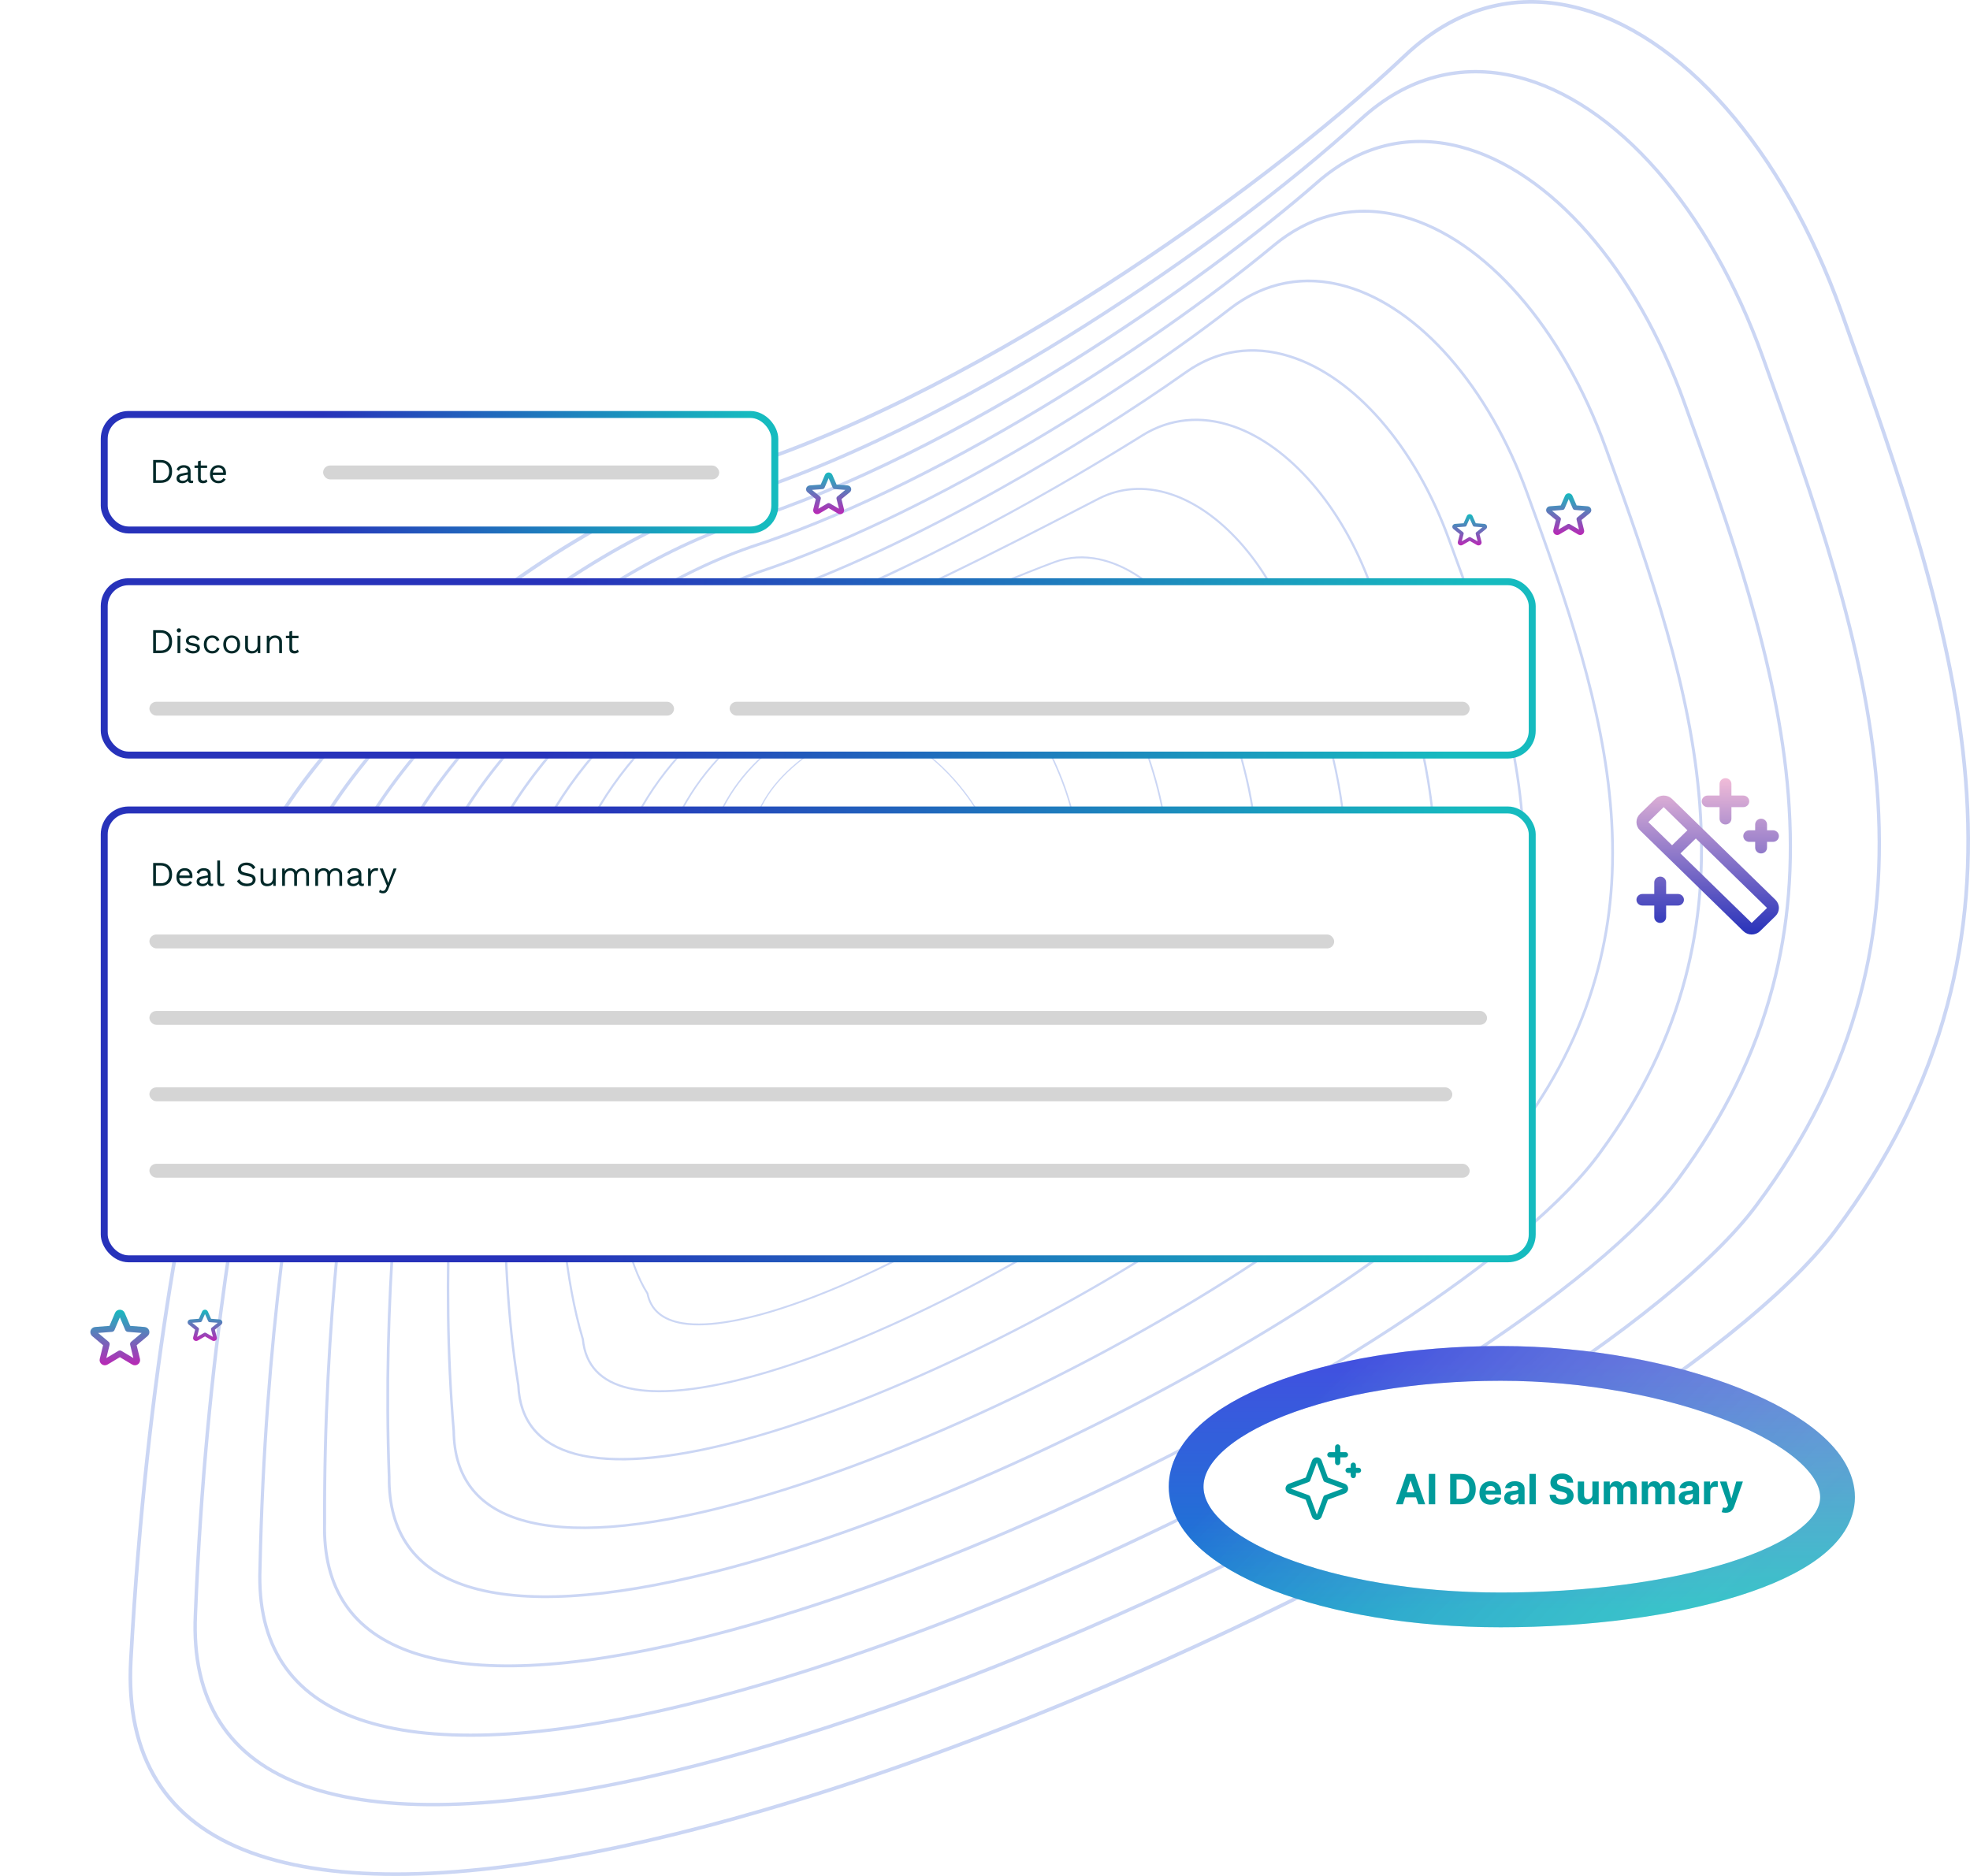 <svg width="567" height="540" viewBox="0 0 567 540" fill="none" xmlns="http://www.w3.org/2000/svg">
<rect x="93" y="134" width="114" height="4" rx="2" fill="#BDBDBD"/>
<rect x="54" y="253" width="369" height="4" rx="2" fill="#BDBDBD"/>
<rect x="54" y="270" width="369" height="4" rx="2" fill="#BDBDBD"/>
<path d="M205.751 525.552C196.659 527.986 187.828 530.127 179.305 531.958C132.513 542.018 96.484 542.643 72.22 533.815C47.395 524.787 35.592 505.951 37.134 477.827C41.82 392.449 54.025 337.042 62.1 300.381C65.735 283.88 68.606 270.844 69.424 260.985C70.784 244.577 88.556 218.517 115.802 192.973C145.125 165.486 178.808 144.576 208.219 135.605C248.781 123.233 290.105 99.551 317.627 81.861C349.687 61.255 381.995 36.483 404.047 15.595C418.282 2.11 435.256 -2.764 453.128 1.498C484.073 8.88 513.71 42.64 530.471 89.601C538.413 111.859 546.628 134.878 553.144 157.467C560.35 182.443 564.634 204.195 566.246 223.966C568.165 247.572 566.43 269.052 560.939 289.626C554.807 312.597 544.163 333.948 528.4 354.9C501.479 390.683 415.081 444.54 318.299 485.869C278.707 502.775 240.331 516.287 205.75 525.548L205.751 525.552ZM428.349 2.676C419.942 4.927 411.998 9.511 404.769 16.359C382.671 37.291 350.307 62.108 318.196 82.745C290.618 100.468 249.204 124.204 208.524 136.611C179.264 145.537 145.727 166.358 116.519 193.742C89.454 219.115 71.808 244.916 70.469 261.077C69.645 271.01 66.767 284.073 63.124 300.612C55.055 337.242 42.865 392.595 38.181 477.889C36.667 505.497 48.239 523.983 72.58 532.838C96.655 541.593 132.489 540.955 179.087 530.94C219.953 522.156 267.949 506.241 317.888 484.914C414.52 443.65 500.742 389.931 527.564 354.278C543.245 333.435 553.83 312.205 559.928 289.362C565.388 268.904 567.116 247.543 565.203 224.057C561.618 179.994 545.281 134.223 529.485 89.959C512.845 43.327 483.494 9.822 452.886 2.524C444.435 0.507 436.189 0.58 428.35 2.679L428.349 2.676Z" fill="#CBD6F4"/>
<path d="M206.817 507.025C199.625 508.951 192.621 510.671 185.826 512.177C142.976 521.668 109.992 522.479 87.783 514.585C65.333 506.604 54.556 489.801 55.75 464.642C58.797 388.624 69.14 335.948 75.982 301.095C79.195 284.732 81.731 271.808 82.505 261.838C83.761 245.721 100.046 220.847 125.006 196.919C151.732 171.298 182.995 151.559 210.777 142.761C248.144 131.166 286.269 109.596 311.67 93.547C341.512 74.691 370.601 52.93 391.479 33.838C404.656 21.792 420.302 17.577 436.73 21.648C465.246 28.712 492.5 59.777 507.853 102.726C522.377 143.232 537.397 185.118 540.703 226.399C542.445 248.142 540.838 267.944 535.79 286.933C530.162 308.114 520.41 327.811 505.99 347.146C481.337 380.422 402.056 430.578 313.197 469.117C275.703 485.378 239.371 498.311 206.814 507.029L206.817 507.025ZM413.209 22.637C405.721 24.642 398.631 28.636 392.147 34.562C371.228 53.691 342.089 75.494 312.2 94.377C286.746 110.458 248.542 132.07 211.076 143.7C183.433 152.453 152.311 172.107 125.692 197.628C100.899 221.395 84.73 246.028 83.491 261.913C82.714 271.942 80.17 284.89 76.955 301.282C70.117 336.109 59.785 388.735 56.741 464.683C55.571 489.363 66.126 505.839 88.12 513.657C110.149 521.487 142.953 520.663 185.619 511.213C223.112 502.91 267.094 488.037 312.812 468.209C401.529 429.733 480.643 379.709 505.205 346.554C519.556 327.321 529.25 307.734 534.846 286.676C539.865 267.796 541.462 248.106 539.728 226.472C536.431 185.319 521.434 143.495 506.93 103.049C491.685 60.407 464.698 29.581 436.496 22.595C428.48 20.61 420.647 20.642 413.209 22.634L413.209 22.637Z" fill="#CBD6F4"/>
<path d="M207.953 488.516C202.628 489.942 197.423 491.239 192.342 492.404C153.436 501.331 123.492 502.325 103.344 495.363C83.27 488.429 73.521 473.656 74.372 451.452C75.804 384.305 84.015 336.234 90.01 301.138C92.732 285.21 94.878 272.629 95.593 262.682C96.765 246.612 111.204 223.501 134.218 200.857C158.36 177.101 187.202 158.534 213.346 149.912C275.279 130.3 346.292 80.657 378.916 52.076C391.036 41.469 405.361 37.911 420.349 41.79C446.432 48.538 471.297 76.912 485.242 115.839C497.858 150.82 512.152 190.469 515.169 228.823C516.73 248.704 515.255 266.827 510.654 284.23C505.527 303.623 496.672 321.663 483.588 339.383C472.354 354.821 449.172 374.006 416.552 394.86C385.22 414.892 346.7 435.313 308.098 452.365C272.726 467.989 238.451 480.349 207.956 488.515L207.953 488.516ZM398.046 42.587C391.482 44.344 385.251 47.75 379.521 52.767C346.841 81.398 275.69 131.132 213.627 150.786C187.616 159.366 158.905 177.855 134.861 201.512C112.004 224.002 97.665 246.895 96.508 262.747C95.79 272.739 93.638 285.339 90.913 301.294C84.924 336.362 76.722 384.395 75.288 451.482C74.455 473.239 83.995 487.708 103.644 494.496C123.627 501.4 153.398 500.395 192.134 491.506C226.253 483.677 266.227 469.852 307.72 451.524C346.284 434.489 384.755 414.091 416.051 394.084C448.572 373.293 471.668 354.192 482.838 338.84C495.857 321.213 504.662 303.273 509.756 283.997C514.33 266.695 515.799 248.672 514.244 228.897C511.24 190.667 496.965 151.077 484.368 116.153C470.524 77.509 445.903 49.355 420.11 42.681C412.511 40.714 405.085 40.702 398.042 42.588L398.046 42.587Z" fill="#CBD6F4"/>
<path d="M209.175 470.032C205.669 470.971 202.228 471.845 198.842 472.654C163.878 481.013 136.98 482.195 118.891 476.167C101.196 470.268 92.482 457.518 92.989 438.271C92.799 379.375 99.375 333.544 104.178 300.082C106.247 285.662 108.034 273.209 108.676 263.531C109.747 247.745 122.737 225.787 143.421 204.8C164.993 182.914 191.413 165.512 215.907 157.064C240.406 149.12 269.401 135.236 299.766 116.912C324.137 102.204 348.405 85.22 366.35 70.316C377.411 61.141 390.422 58.242 403.975 61.938C427.619 68.382 450.09 94.063 462.623 128.961C475.91 165.554 487.112 198.511 489.626 231.256C491.01 249.274 489.661 265.723 485.507 281.54C480.882 299.141 472.924 315.528 461.175 331.635C451.009 345.904 430.084 363.59 400.66 382.778C372.51 401.135 337.821 419.909 302.978 435.644C269.755 450.645 237.567 462.439 209.171 470.044L209.175 470.032ZM382.852 62.519C377.219 64.028 371.86 66.853 366.895 70.972C348.92 85.902 324.613 102.915 300.207 117.643C269.787 136 240.731 149.914 216.178 157.872C191.814 166.279 165.514 183.601 144.034 205.398C123.489 226.243 110.589 248 109.534 263.586C108.89 273.298 107.1 285.766 105.027 300.201C100.228 333.637 93.657 379.43 93.849 438.279C93.351 457.119 101.867 469.59 119.165 475.353C137.103 481.331 163.843 480.141 198.648 471.821C229.4 464.464 265.357 451.685 302.632 434.852C337.436 419.135 372.085 400.385 400.197 382.05C429.532 362.921 450.377 345.312 460.484 331.122C472.172 315.101 480.084 298.809 484.682 281.313C488.811 265.589 490.152 249.233 488.777 231.314C486.27 198.679 475.088 165.781 461.823 129.244C449.382 94.603 427.131 69.126 403.753 62.755C396.561 60.795 389.519 60.73 382.858 62.514L382.852 62.519Z" fill="#CBD6F4"/>
<path d="M210.51 451.589C208.765 452.056 207.04 452.504 205.329 452.933C174.307 460.727 150.45 462.095 134.42 456.997C119.105 452.126 111.427 441.392 111.606 425.087C109.709 373.669 114.776 329.467 118.475 297.193C119.942 284.396 121.211 273.343 121.756 264.38C122.742 248.632 133.994 228.353 152.624 208.743C171.646 188.721 195.642 172.492 218.466 164.22C264.023 149.026 320.542 114.346 353.781 88.556C363.794 80.803 375.496 78.565 387.62 82.084C408.812 88.234 428.886 111.22 440.005 142.076C451.421 173.253 461.85 203.72 464.084 233.679C465.289 249.83 464.07 264.604 460.362 278.835C456.242 294.647 449.177 309.376 438.768 323.87C429.672 336.972 410.998 353.166 384.771 370.693C359.804 387.377 328.938 404.506 297.859 418.926C266.818 433.324 236.752 444.562 210.511 451.592L210.51 451.589ZM367.616 82.431C362.932 83.685 358.451 85.94 354.269 89.176C320.979 115.006 264.363 149.744 218.73 164.962C196.029 173.19 172.143 189.346 153.204 209.285C134.698 228.764 123.527 248.862 122.553 264.427C122.006 273.409 120.737 284.472 119.269 297.28C115.57 329.528 110.509 373.697 112.402 425.076C112.229 441.011 119.719 451.489 134.666 456.241C150.554 461.295 174.265 459.922 205.141 452.164C232.52 445.276 264.471 433.541 297.528 418.202C328.568 403.8 359.397 386.695 384.332 370.03C410.48 352.557 429.08 336.437 438.124 323.41C448.482 308.995 455.504 294.35 459.6 278.635C463.287 264.489 464.496 249.801 463.3 233.737C461.074 203.877 450.661 173.468 439.267 142.346C428.233 111.724 408.364 88.925 387.408 82.845C380.599 80.868 373.925 80.748 367.621 82.436L367.616 82.431Z" fill="#CBD6F4"/>
<path d="M211.999 433.195L211.806 433.247C184.729 440.48 163.913 442.034 149.941 437.869C137.004 434.015 130.372 425.277 130.229 411.901C126.391 367.081 130.12 323.291 132.844 291.318C133.697 281.305 134.436 272.659 134.848 265.223C135.734 249.736 145.574 230.584 161.836 212.68C178.333 194.519 199.912 179.458 221.036 171.366C240.666 164.592 263.145 154.13 287.863 140.272C306.456 129.846 325.903 117.642 341.223 106.785C350.194 100.449 360.595 98.874 371.308 102.232C390.041 108.102 407.7 128.394 417.394 155.188C427.031 181.229 436.599 208.928 438.549 236.103C439.574 250.392 438.486 263.484 435.223 276.137C431.606 290.155 425.436 303.232 416.363 316.108C400.448 339.773 350.759 374.39 292.727 402.24C263.923 416.065 236.014 426.764 211.999 433.195ZM352.31 102.31C348.588 103.307 345.009 105.002 341.639 107.382C326.301 118.251 306.827 130.473 288.215 140.908C263.462 154.786 240.94 165.263 221.281 172.048C200.271 180.098 178.796 195.085 162.372 213.169C146.219 230.953 136.451 249.942 135.571 265.264C135.158 272.707 134.421 281.36 133.566 291.378C130.842 323.326 127.117 367.078 130.953 411.862C131.094 424.91 137.552 433.414 150.147 437.167C163.989 441.291 184.671 439.737 211.617 432.539L211.809 432.488C235.78 426.068 263.643 415.385 292.409 401.578C350.334 373.778 399.902 339.262 415.758 315.688C424.785 302.879 430.918 289.881 434.514 275.947C437.756 263.376 438.837 250.358 437.82 236.15C435.877 209.071 426.325 181.429 416.708 155.434C407.088 128.847 389.608 108.724 371.088 102.923C364.632 100.9 358.286 100.706 352.316 102.305L352.31 102.31Z" fill="#CBD6F4"/>
<path d="M213.595 414.921C192.726 420.51 176.54 421.821 165.44 418.816C154.885 415.957 149.303 409.206 148.845 398.741C142.491 359.678 145.16 314.023 147.109 280.682C147.414 275.45 147.703 270.511 147.927 266.073C148.731 250.601 156.939 233.041 171.039 216.623C185.259 200.072 203.923 186.539 223.594 178.519C237.353 173.563 275.106 158.444 328.657 125.025C336.598 120.095 345.719 119.184 355.034 122.4C371.281 128.008 386.509 145.598 394.774 168.304C402.725 189.501 411.346 214.156 413.005 238.529C414.761 264.289 408.527 287.125 393.95 308.348C386.982 319.136 372.807 332.359 352.969 346.586C334.074 360.134 311.464 373.625 287.583 385.601C262.92 397.967 238.95 407.658 218.265 413.624C216.683 414.08 215.124 414.512 213.592 414.922L213.595 414.921ZM336.911 122.139C334.178 122.871 331.531 124.024 329.01 125.587C320.442 130.934 302.97 141.547 282.218 152.54C260.432 164.085 240.791 173.033 223.836 179.137C204.272 187.114 185.699 200.579 171.549 217.054C157.546 233.359 149.393 250.778 148.597 266.103C148.373 270.541 148.084 275.484 147.781 280.719C145.833 314.034 143.165 359.656 149.512 398.653L149.515 398.692C149.951 408.844 155.368 415.397 165.618 418.172C177.248 421.321 195.392 419.528 218.085 412.982C238.734 407.026 262.661 397.353 287.289 385.004C311.138 373.045 333.721 359.571 352.589 346.044C372.361 331.868 386.473 318.705 393.404 307.981C407.897 286.882 414.091 264.18 412.349 238.579C410.696 214.294 402.092 189.692 394.157 168.541C385.958 146.013 370.888 128.579 354.824 123.034C348.67 120.908 342.6 120.623 336.92 122.144L336.911 122.139Z" fill="#CBD6F4"/>
<path d="M215.879 396.687C201.061 400.655 189.088 401.762 180.927 399.881C172.73 397.991 168.202 393.178 167.466 385.574C157.219 351.714 159.877 292.296 161.009 266.919C162.481 235.213 189.271 201.801 226.156 185.671C255.887 174.372 289.8 156.845 310.064 146.377C312.215 145.266 314.235 144.223 316.101 143.261C323.033 139.718 330.904 139.492 338.853 142.601C352.579 147.969 365.339 162.844 372.157 181.422C379.344 200.227 386.17 220.453 387.465 240.959C388.846 262.839 383.64 282.343 371.542 300.591C359.926 319.54 324.953 346.402 282.442 369.019C262.002 379.893 242.044 388.56 224.728 394.086C221.679 395.058 218.725 395.928 215.877 396.691L215.879 396.687ZM321.348 141.881C319.644 142.338 317.985 142.977 316.375 143.798C314.509 144.757 312.491 145.799 310.341 146.913C290.069 157.388 256.137 174.926 226.386 186.231C189.714 202.267 163.076 235.461 161.614 266.948C160.479 292.301 157.823 351.675 168.053 385.431L168.068 385.488C168.766 392.825 173.136 397.47 181.063 399.295C190.689 401.514 205.728 399.513 224.549 393.513C241.833 387.999 261.758 379.347 282.163 368.491C324.581 345.92 359.465 319.143 371.037 300.271C397.9 259.753 386.042 219.451 371.597 181.64C364.834 163.214 352.205 148.474 338.636 143.168C332.7 140.846 326.817 140.424 321.353 141.887L321.348 141.881Z" fill="#CBD6F4"/>
<path d="M218.534 378.768C209.476 381.194 201.924 382.06 196.448 381.172C190.552 380.211 187.068 377.269 186.095 372.425C180.687 363.912 176.981 347.917 175.074 324.885C173.686 308.103 173.328 287.286 174.095 267.767C175.373 236.445 195.794 208.43 228.722 192.826C240.446 188.042 252.584 182.816 264.323 177.762C279.506 171.226 293.846 165.056 303.548 161.497C311.724 158.534 321.076 160.538 329.88 167.134C338.227 173.387 345.389 183.374 349.543 194.536C359.516 219.955 361.399 233.993 361.927 243.383C362.938 261.375 358.753 277.55 349.137 292.829C339.615 309.512 312.116 332.386 277.369 352.513C255.175 365.369 234.511 374.493 218.535 378.771L218.534 378.768ZM305.509 161.445C304.912 161.605 304.322 161.792 303.735 162.003C294.045 165.555 279.715 171.722 264.539 178.257C252.796 183.312 240.654 188.536 228.94 193.316C196.211 208.828 175.903 236.668 174.635 267.785C173.87 287.285 174.225 308.078 175.612 324.838C177.513 347.822 181.205 363.751 186.578 372.177L186.604 372.22L186.617 372.268C187.525 376.897 190.86 379.714 196.534 380.639C211.55 383.087 242.421 372.129 277.095 352.044C311.764 331.964 339.19 309.167 348.672 292.552C358.233 277.365 362.389 261.295 361.386 243.416C360.386 225.617 354.262 208.048 349.035 194.733C344.92 183.659 337.82 173.76 329.555 167.568C321.535 161.56 313.07 159.424 305.51 161.448L305.509 161.445Z" fill="#CBD6F4"/>
<path d="M221.954 361.454C218.208 362.457 214.955 362.963 212.314 362.923C208.452 362.859 205.91 361.647 204.76 359.315C196.577 355.911 192.272 338.072 190.099 323.682C187.651 307.452 186.559 286.867 187.176 268.609C187.728 252.898 191.48 239.764 198.651 228.452C205.975 216.901 216.648 207.588 231.282 199.974C253.813 189.83 277.253 181.888 291.007 179.736C297.712 178.718 305.179 181.233 312.032 186.813C318.442 192.035 323.871 199.63 326.922 207.651C335.518 228.69 343.263 256.498 326.727 285.065C319.365 299.375 299.162 318.406 272.691 335.955C253.346 348.782 234.775 358.02 221.951 361.455L221.954 361.454ZM279.351 182.789C265.905 186.39 248.442 192.771 231.494 200.402C216.949 207.966 206.338 217.227 199.059 228.704C191.933 239.942 188.203 252.998 187.657 268.621C186.497 302.744 191.12 353.312 205.026 358.904L205.111 358.939L205.152 359.022C206.196 361.231 208.609 362.38 212.322 362.44C223.919 362.629 247.512 352.074 272.431 335.551C298.837 318.045 318.983 299.083 326.313 284.829C342.75 256.433 335.037 228.757 326.483 207.819L326.481 207.813C323.457 199.867 318.079 192.342 311.73 187.172C304.983 181.676 297.649 179.2 291.08 180.197C287.703 180.726 283.739 181.607 279.349 182.783L279.351 182.789Z" fill="#CBD6F4"/>
<path d="M227.43 345.789C225.814 346.222 224.5 346.353 223.545 346.15C220.953 347.263 218.472 347.035 216.172 345.484C209.438 340.945 205.574 326.166 203.516 314.563C201.066 300.76 199.854 283.895 200.268 269.449C200.744 253.107 203.088 241.68 207.868 232.392C212.964 222.488 221.225 214.457 233.856 207.12C248.485 199.503 266.004 195.917 278.49 197.981C289.695 199.882 300.42 211.053 304.313 220.756C313.03 240.628 313.034 259.652 304.329 277.29C301.238 284.381 295.616 292.417 287.629 301.17C280.712 308.747 272.195 316.633 262.99 323.974C248.583 335.468 234.846 343.796 227.432 345.781L227.43 345.789ZM223.502 345.721L223.567 345.736C224.485 345.949 225.761 345.824 227.337 345.402C243.658 341.031 291.979 304.577 303.948 277.125C312.601 259.59 312.594 240.687 303.925 220.929L303.923 220.922C300.073 211.323 289.478 200.272 278.413 198.395C266.01 196.345 248.592 199.915 234.045 207.488C221.492 214.779 213.285 222.753 208.224 232.585C203.475 241.814 201.145 253.187 200.669 269.464C200.257 283.885 201.471 300.717 203.914 314.496C205.958 326.02 209.783 340.69 216.392 345.147C218.586 346.626 220.956 346.829 223.433 345.747L223.494 345.719L223.502 345.721Z" fill="#CBD6F4"/>
<path d="M235.573 337.388C233.957 337.821 232.381 337.73 230.853 337.106C227.025 335.549 221.579 329.794 217.365 311.241C214.54 298.803 213.038 283.5 213.344 270.303C213.706 254.707 214.139 244.637 217.069 236.354C220.099 227.783 225.702 221.389 236.414 214.287C242.317 210.373 248.609 209.248 255.111 210.942C269.171 214.61 279.807 230.212 281.686 233.877C285.197 240.724 286.161 249.124 284.55 258.845C283.162 267.214 279.875 276.579 274.776 286.689C265.56 304.959 251.924 322.524 242.236 332.87C239.956 335.304 237.727 336.815 235.574 337.392L235.573 337.388ZM243.831 211.246C241.368 211.906 238.959 213.013 236.607 214.575C225.966 221.632 220.4 227.974 217.396 236.468C214.486 244.706 214.053 254.748 213.694 270.311C213.135 294.372 218.969 331.891 230.985 336.786C234.396 338.177 238.094 336.778 241.977 332.632C251.648 322.305 265.261 304.772 274.459 286.532C279.541 276.455 282.819 267.122 284.198 258.788C285.797 249.142 284.845 240.815 281.371 234.037C279.506 230.401 268.952 214.914 255.018 211.281C251.203 210.287 247.46 210.278 243.826 211.251L243.831 211.246Z" fill="#CBD6F4"/>
<g filter="url(#filter0_d_1951_1874)">
<path d="M530.704 426.856C537.295 446.211 492.766 460.178 443.704 463.317C394.641 466.455 349.525 453.309 342.934 433.954C336.343 414.599 370.773 396.364 419.836 393.225C468.898 390.086 524.113 407.501 530.704 426.856Z" stroke="url(#paint0_linear_1951_1874)" stroke-width="4"/>
</g>
<path d="M365.975 404.284C327.918 417.869 340.79 438.043 351.983 446.433C365.973 454.923 391.859 461.089 403.054 463.11C462.937 469.66 507.29 454.721 521.981 446.433C545.066 419.749 514.285 411.561 486.303 401.252C458.32 390.942 413.545 387.303 365.975 404.284Z" fill="white" stroke="#009B9B"/>
<g filter="url(#filter1_f_1951_1874)">
<path d="M528.875 430.952C528.875 450.546 481.888 463.415 431.901 463.415C381.913 463.415 341.391 447.531 341.391 427.938C341.391 408.344 381.913 392.46 431.901 392.46C481.888 392.46 528.875 411.358 528.875 430.952Z" stroke="url(#paint1_linear_1951_1874)" stroke-width="10"/>
<path d="M528.875 430.952C528.875 450.546 481.888 463.415 431.901 463.415C381.913 463.415 341.391 447.531 341.391 427.938C341.391 408.344 381.913 392.46 431.901 392.46C481.888 392.46 528.875 411.358 528.875 430.952Z" stroke="url(#paint2_linear_1951_1874)" stroke-width="10"/>
</g>
<path d="M387.027 427.099L382.191 425.312L380.41 420.473C380.305 420.187 380.114 419.939 379.863 419.765C379.613 419.59 379.315 419.496 379.009 419.496C378.704 419.496 378.406 419.59 378.156 419.765C377.905 419.939 377.714 420.187 377.609 420.473L375.816 425.312L370.977 427.094C370.69 427.199 370.443 427.39 370.268 427.641C370.094 427.891 370 428.189 370 428.494C370 428.8 370.094 429.098 370.268 429.348C370.443 429.599 370.69 429.79 370.977 429.895L375.816 431.688L377.598 436.527C377.703 436.813 377.894 437.061 378.144 437.235C378.395 437.41 378.693 437.504 378.998 437.504C379.304 437.504 379.602 437.41 379.852 437.235C380.102 437.061 380.293 436.813 380.399 436.527L382.191 431.688L387.031 429.906C387.317 429.801 387.565 429.61 387.739 429.359C387.914 429.109 388.008 428.811 388.008 428.506C388.008 428.2 387.914 427.902 387.739 427.652C387.565 427.401 387.317 427.21 387.031 427.105L387.027 427.099ZM381.348 430.396C381.246 430.433 381.153 430.492 381.077 430.569C381 430.646 380.941 430.738 380.903 430.84L379.004 435.986L377.108 430.844C377.071 430.741 377.011 430.647 376.934 430.57C376.856 430.493 376.763 430.433 376.66 430.396L371.518 428.5L376.66 426.604C376.763 426.567 376.856 426.507 376.934 426.43C377.011 426.353 377.071 426.259 377.108 426.156L379.004 421.014L380.899 426.156C380.937 426.258 380.996 426.351 381.073 426.427C381.15 426.504 381.242 426.563 381.344 426.601L386.49 428.5L381.348 430.396ZM382.004 418.75C382.004 418.551 382.083 418.36 382.223 418.22C382.364 418.079 382.555 418 382.754 418H384.254V416.5C384.254 416.301 384.333 416.11 384.473 415.97C384.614 415.829 384.805 415.75 385.004 415.75C385.203 415.75 385.393 415.829 385.534 415.97C385.675 416.11 385.754 416.301 385.754 416.5V418H387.254C387.453 418 387.643 418.079 387.784 418.22C387.925 418.36 388.004 418.551 388.004 418.75C388.004 418.949 387.925 419.14 387.784 419.28C387.643 419.421 387.453 419.5 387.254 419.5H385.754V421C385.754 421.199 385.675 421.39 385.534 421.53C385.393 421.671 385.203 421.75 385.004 421.75C384.805 421.75 384.614 421.671 384.473 421.53C384.333 421.39 384.254 421.199 384.254 421V419.5H382.754C382.555 419.5 382.364 419.421 382.223 419.28C382.083 419.14 382.004 418.949 382.004 418.75ZM391.754 423.25C391.754 423.449 391.675 423.64 391.534 423.78C391.393 423.921 391.203 424 391.004 424H390.254V424.75C390.254 424.949 390.175 425.14 390.034 425.28C389.893 425.421 389.703 425.5 389.504 425.5C389.305 425.5 389.114 425.421 388.973 425.28C388.833 425.14 388.754 424.949 388.754 424.75V424H388.004C387.805 424 387.614 423.921 387.473 423.78C387.333 423.64 387.254 423.449 387.254 423.25C387.254 423.051 387.333 422.86 387.473 422.72C387.614 422.579 387.805 422.5 388.004 422.5H388.754V421.75C388.754 421.551 388.833 421.36 388.973 421.22C389.114 421.079 389.305 421 389.504 421C389.703 421 389.893 421.079 390.034 421.22C390.175 421.36 390.254 421.551 390.254 421.75V422.5H391.004C391.203 422.5 391.393 422.579 391.534 422.72C391.675 422.86 391.754 423.051 391.754 423.25Z" fill="#009B9B"/>
<path d="M403.767 433H401.789L404.802 424.273H407.18L410.189 433H408.211L406.025 426.267H405.957L403.767 433ZM403.643 429.57H408.314V431.01H403.643V429.57ZM413.084 424.273V433H411.239V424.273H413.084ZM420.473 433H417.38V424.273H420.499C421.377 424.273 422.132 424.447 422.766 424.797C423.4 425.143 423.887 425.642 424.228 426.293C424.571 426.943 424.743 427.722 424.743 428.628C424.743 429.537 424.571 430.318 424.228 430.972C423.887 431.625 423.397 432.126 422.757 432.476C422.121 432.825 421.36 433 420.473 433ZM419.225 431.419H420.397C420.942 431.419 421.401 431.322 421.773 431.129C422.148 430.933 422.429 430.631 422.617 430.222C422.807 429.81 422.902 429.278 422.902 428.628C422.902 427.983 422.807 427.456 422.617 427.047C422.429 426.638 422.15 426.337 421.777 426.143C421.405 425.95 420.946 425.854 420.401 425.854H419.225V431.419ZM429.059 433.128C428.386 433.128 427.806 432.991 427.32 432.719C426.837 432.443 426.465 432.054 426.204 431.551C425.942 431.045 425.812 430.447 425.812 429.757C425.812 429.084 425.942 428.493 426.204 427.984C426.465 427.476 426.833 427.08 427.308 426.795C427.785 426.511 428.344 426.369 428.987 426.369C429.418 426.369 429.82 426.439 430.192 426.578C430.567 426.714 430.894 426.92 431.173 427.196C431.454 427.472 431.673 427.818 431.829 428.236C431.985 428.651 432.063 429.136 432.063 429.693V430.192H426.536V429.067H430.354C430.354 428.805 430.298 428.574 430.184 428.372C430.07 428.17 429.913 428.013 429.711 427.899C429.512 427.783 429.281 427.724 429.016 427.724C428.741 427.724 428.496 427.788 428.283 427.916C428.073 428.041 427.908 428.21 427.789 428.423C427.67 428.634 427.609 428.868 427.606 429.126V430.196C427.606 430.52 427.665 430.8 427.785 431.036C427.907 431.271 428.079 431.453 428.3 431.581C428.522 431.709 428.785 431.773 429.089 431.773C429.29 431.773 429.475 431.744 429.643 431.688C429.81 431.631 429.954 431.545 430.073 431.432C430.192 431.318 430.283 431.179 430.346 431.014L432.025 431.125C431.94 431.528 431.765 431.881 431.501 432.182C431.239 432.48 430.901 432.713 430.487 432.881C430.075 433.045 429.599 433.128 429.059 433.128ZM435.114 433.124C434.697 433.124 434.325 433.051 433.998 432.906C433.671 432.759 433.413 432.541 433.222 432.254C433.035 431.964 432.941 431.604 432.941 431.172C432.941 430.808 433.008 430.503 433.141 430.256C433.275 430.009 433.457 429.81 433.687 429.659C433.917 429.509 434.178 429.395 434.471 429.318C434.766 429.241 435.076 429.188 435.4 429.156C435.781 429.116 436.087 429.08 436.32 429.045C436.553 429.009 436.722 428.955 436.827 428.884C436.933 428.812 436.985 428.707 436.985 428.568V428.543C436.985 428.273 436.9 428.064 436.729 427.916C436.562 427.768 436.323 427.695 436.013 427.695C435.687 427.695 435.427 427.767 435.234 427.912C435.04 428.054 434.913 428.233 434.85 428.449L433.171 428.312C433.256 427.915 433.424 427.571 433.674 427.281C433.924 426.989 434.246 426.764 434.641 426.608C435.039 426.449 435.499 426.369 436.022 426.369C436.386 426.369 436.734 426.412 437.066 426.497C437.401 426.582 437.698 426.714 437.957 426.893C438.218 427.072 438.424 427.303 438.575 427.584C438.725 427.862 438.8 428.196 438.8 428.585V433H437.079V432.092H437.028C436.923 432.297 436.782 432.477 436.606 432.634C436.43 432.787 436.218 432.908 435.971 432.996C435.724 433.081 435.438 433.124 435.114 433.124ZM435.634 431.871C435.901 431.871 436.137 431.818 436.342 431.713C436.546 431.605 436.707 431.46 436.823 431.278C436.94 431.097 436.998 430.891 436.998 430.661V429.966C436.941 430.003 436.863 430.037 436.763 430.068C436.667 430.097 436.558 430.124 436.435 430.149C436.313 430.172 436.191 430.193 436.069 430.213C435.947 430.23 435.836 430.246 435.737 430.26C435.523 430.291 435.337 430.341 435.178 430.409C435.019 430.477 434.896 430.57 434.808 430.686C434.719 430.8 434.675 430.942 434.675 431.112C434.675 431.359 434.765 431.548 434.944 431.679C435.126 431.807 435.356 431.871 435.634 431.871ZM442.024 424.273V433H440.209V424.273H442.024ZM451.024 426.783C450.99 426.439 450.844 426.172 450.585 425.982C450.327 425.791 449.976 425.696 449.533 425.696C449.232 425.696 448.977 425.739 448.77 425.824C448.563 425.906 448.403 426.021 448.293 426.169C448.185 426.317 448.131 426.484 448.131 426.672C448.125 426.828 448.158 426.964 448.229 427.081C448.303 427.197 448.403 427.298 448.531 427.384C448.659 427.466 448.807 427.538 448.974 427.601C449.142 427.661 449.321 427.712 449.511 427.754L450.295 427.942C450.676 428.027 451.026 428.141 451.344 428.283C451.662 428.425 451.938 428.599 452.17 428.807C452.403 429.014 452.584 429.259 452.712 429.54C452.842 429.821 452.909 430.143 452.912 430.507C452.909 431.041 452.773 431.504 452.503 431.896C452.236 432.286 451.849 432.588 451.344 432.804C450.841 433.017 450.234 433.124 449.524 433.124C448.82 433.124 448.206 433.016 447.683 432.8C447.163 432.584 446.757 432.264 446.464 431.841C446.175 431.415 446.023 430.888 446.009 430.26H447.794C447.814 430.553 447.898 430.797 448.045 430.993C448.196 431.186 448.396 431.332 448.646 431.432C448.899 431.528 449.185 431.577 449.503 431.577C449.815 431.577 450.087 431.531 450.317 431.44C450.55 431.349 450.73 431.223 450.858 431.061C450.986 430.899 451.05 430.713 451.05 430.503C451.05 430.307 450.991 430.142 450.875 430.009C450.761 429.875 450.594 429.761 450.372 429.668C450.153 429.574 449.885 429.489 449.567 429.412L448.616 429.173C447.881 428.994 447.3 428.714 446.874 428.334C446.447 427.953 446.236 427.44 446.239 426.795C446.236 426.267 446.376 425.805 446.661 425.411C446.947 425.016 447.341 424.707 447.841 424.486C448.341 424.264 448.909 424.153 449.545 424.153C450.193 424.153 450.759 424.264 451.241 424.486C451.727 424.707 452.105 425.016 452.375 425.411C452.645 425.805 452.784 426.263 452.793 426.783H451.024ZM458.316 430.213V426.455H460.132V433H458.389V431.811H458.321C458.173 432.195 457.927 432.503 457.583 432.736C457.243 432.969 456.826 433.085 456.335 433.085C455.897 433.085 455.512 432.986 455.18 432.787C454.848 432.588 454.588 432.305 454.4 431.939C454.216 431.572 454.122 431.134 454.119 430.622V426.455H455.934V430.298C455.937 430.685 456.041 430.99 456.245 431.214C456.45 431.439 456.724 431.551 457.068 431.551C457.287 431.551 457.491 431.501 457.681 431.402C457.872 431.3 458.025 431.149 458.142 430.95C458.261 430.751 458.319 430.506 458.316 430.213ZM461.584 433V426.455H463.314V427.609H463.391C463.527 427.226 463.754 426.923 464.072 426.702C464.391 426.48 464.771 426.369 465.214 426.369C465.663 426.369 466.045 426.482 466.361 426.706C466.676 426.928 466.886 427.229 466.991 427.609H467.06C467.193 427.234 467.435 426.935 467.784 426.71C468.136 426.483 468.553 426.369 469.033 426.369C469.643 426.369 470.139 426.564 470.52 426.953C470.903 427.339 471.095 427.888 471.095 428.598V433H469.284V428.956C469.284 428.592 469.188 428.32 468.994 428.138C468.801 427.956 468.56 427.865 468.27 427.865C467.94 427.865 467.683 427.97 467.499 428.18C467.314 428.388 467.222 428.662 467.222 429.003V433H465.462V428.918C465.462 428.597 465.369 428.341 465.185 428.151C465.003 427.96 464.763 427.865 464.464 427.865C464.263 427.865 464.081 427.916 463.919 428.018C463.76 428.118 463.634 428.259 463.54 428.44C463.446 428.619 463.399 428.83 463.399 429.071V433H461.584ZM472.529 433V426.455H474.259V427.609H474.336C474.472 427.226 474.7 426.923 475.018 426.702C475.336 426.48 475.717 426.369 476.16 426.369C476.609 426.369 476.991 426.482 477.306 426.706C477.621 426.928 477.832 427.229 477.937 427.609H478.005C478.138 427.234 478.38 426.935 478.729 426.71C479.082 426.483 479.498 426.369 479.978 426.369C480.589 426.369 481.085 426.564 481.465 426.953C481.849 427.339 482.04 427.888 482.04 428.598V433H480.229V428.956C480.229 428.592 480.133 428.32 479.94 428.138C479.746 427.956 479.505 427.865 479.215 427.865C478.886 427.865 478.629 427.97 478.444 428.18C478.259 428.388 478.167 428.662 478.167 429.003V433H476.407V428.918C476.407 428.597 476.315 428.341 476.13 428.151C475.948 427.96 475.708 427.865 475.41 427.865C475.208 427.865 475.026 427.916 474.864 428.018C474.705 428.118 474.579 428.259 474.485 428.44C474.391 428.619 474.344 428.83 474.344 429.071V433H472.529ZM485.341 433.124C484.923 433.124 484.551 433.051 484.224 432.906C483.898 432.759 483.639 432.541 483.449 432.254C483.261 431.964 483.168 431.604 483.168 431.172C483.168 430.808 483.234 430.503 483.368 430.256C483.501 430.009 483.683 429.81 483.913 429.659C484.143 429.509 484.405 429.395 484.697 429.318C484.993 429.241 485.303 429.188 485.626 429.156C486.007 429.116 486.314 429.08 486.547 429.045C486.78 429.009 486.949 428.955 487.054 428.884C487.159 428.812 487.212 428.707 487.212 428.568V428.543C487.212 428.273 487.126 428.064 486.956 427.916C486.788 427.768 486.55 427.695 486.24 427.695C485.913 427.695 485.653 427.767 485.46 427.912C485.267 428.054 485.139 428.233 485.077 428.449L483.398 428.312C483.483 427.915 483.651 427.571 483.901 427.281C484.151 426.989 484.473 426.764 484.868 426.608C485.266 426.449 485.726 426.369 486.249 426.369C486.612 426.369 486.96 426.412 487.293 426.497C487.628 426.582 487.925 426.714 488.183 426.893C488.445 427.072 488.651 427.303 488.801 427.584C488.952 427.862 489.027 428.196 489.027 428.585V433H487.305V432.092H487.254C487.149 432.297 487.009 432.477 486.832 432.634C486.656 432.787 486.445 432.908 486.197 432.996C485.95 433.081 485.665 433.124 485.341 433.124ZM485.861 431.871C486.128 431.871 486.364 431.818 486.568 431.713C486.773 431.605 486.933 431.46 487.05 431.278C487.166 431.097 487.224 430.891 487.224 430.661V429.966C487.168 430.003 487.089 430.037 486.99 430.068C486.893 430.097 486.784 430.124 486.662 430.149C486.54 430.172 486.418 430.193 486.295 430.213C486.173 430.23 486.062 430.246 485.963 430.26C485.75 430.291 485.564 430.341 485.405 430.409C485.246 430.477 485.122 430.57 485.034 430.686C484.946 430.8 484.902 430.942 484.902 431.112C484.902 431.359 484.991 431.548 485.17 431.679C485.352 431.807 485.582 431.871 485.861 431.871ZM490.435 433V426.455H492.195V427.597H492.263C492.383 427.19 492.583 426.884 492.864 426.676C493.146 426.466 493.469 426.361 493.836 426.361C493.927 426.361 494.025 426.366 494.13 426.378C494.235 426.389 494.327 426.405 494.407 426.425V428.036C494.322 428.01 494.204 427.987 494.053 427.967C493.903 427.947 493.765 427.938 493.64 427.938C493.373 427.938 493.134 427.996 492.924 428.112C492.717 428.226 492.552 428.385 492.43 428.589C492.31 428.794 492.251 429.03 492.251 429.297V433H490.435ZM496.665 435.455C496.435 435.455 496.219 435.436 496.018 435.399C495.819 435.365 495.654 435.321 495.523 435.267L495.933 433.912C496.146 433.977 496.337 434.013 496.508 434.018C496.681 434.024 496.83 433.984 496.955 433.899C497.083 433.814 497.187 433.669 497.266 433.464L497.373 433.188L495.025 426.455H496.934L498.289 431.261H498.357L499.725 426.455H501.647L499.103 433.707C498.981 434.06 498.815 434.366 498.604 434.628C498.397 434.892 498.134 435.095 497.816 435.237C497.498 435.382 497.114 435.455 496.665 435.455Z" fill="#009B9B"/>
<rect x="30" y="233.151" width="411" height="129.198" rx="7" fill="white"/>
<rect x="30" y="233.151" width="411" height="129.198" rx="7" stroke="url(#paint3_linear_1951_1874)" stroke-width="2"/>
<rect x="30" y="167.455" width="411" height="49.892" rx="7" fill="white"/>
<rect x="30" y="167.455" width="411" height="49.892" rx="7" stroke="url(#paint4_linear_1951_1874)" stroke-width="2"/>
<rect x="30" y="119.309" width="193" height="33.247" rx="7" fill="white"/>
<rect x="30" y="119.309" width="193" height="33.247" rx="7" stroke="url(#paint5_linear_1951_1874)" stroke-width="2"/>
<rect x="93" y="134" width="114" height="4" rx="2" fill="#D5D5D5"/>
<rect x="43" y="269" width="341" height="4" rx="2" fill="#D5D5D5"/>
<path d="M46.21 248.4C47.243 248.4 48.053 248.687 48.64 249.26C49.233 249.827 49.53 250.64 49.53 251.7C49.53 252.76 49.233 253.577 48.64 254.15C48.053 254.717 47.243 255 46.21 255H44.08V248.4H46.21ZM46.29 254.25C47.043 254.25 47.63 254.027 48.05 253.58C48.477 253.127 48.69 252.5 48.69 251.7C48.69 250.9 48.477 250.277 48.05 249.83C47.63 249.377 47.043 249.15 46.29 249.15H44.88V254.25H46.29ZM53.227 255.1C52.754 255.1 52.33 254.997 51.957 254.79C51.59 254.583 51.304 254.287 51.097 253.9C50.89 253.507 50.787 253.04 50.787 252.5C50.787 251.96 50.89 251.497 51.097 251.11C51.304 250.717 51.587 250.417 51.947 250.21C52.307 250.003 52.717 249.9 53.177 249.9C53.644 249.9 54.04 250 54.367 250.2C54.7 250.4 54.954 250.673 55.127 251.02C55.3 251.36 55.387 251.743 55.387 252.17C55.387 252.283 55.384 252.387 55.377 252.48C55.37 252.573 55.36 252.657 55.347 252.73H51.307V252.02H54.997L54.587 252.1C54.587 251.62 54.454 251.25 54.187 250.99C53.927 250.73 53.584 250.6 53.157 250.6C52.83 250.6 52.547 250.677 52.307 250.83C52.074 250.977 51.89 251.193 51.757 251.48C51.63 251.76 51.567 252.1 51.567 252.5C51.567 252.893 51.634 253.233 51.767 253.52C51.9 253.807 52.087 254.027 52.327 254.18C52.574 254.327 52.867 254.4 53.207 254.4C53.574 254.4 53.87 254.33 54.097 254.19C54.33 254.05 54.517 253.86 54.657 253.62L55.287 253.99C55.16 254.217 54.997 254.413 54.797 254.58C54.604 254.747 54.374 254.877 54.107 254.97C53.847 255.057 53.554 255.1 53.227 255.1ZM59.828 251.77C59.828 251.397 59.728 251.11 59.529 250.91C59.328 250.703 59.045 250.6 58.678 250.6C58.332 250.6 58.038 250.677 57.798 250.83C57.559 250.977 57.382 251.217 57.269 251.55L56.618 251.15C56.752 250.777 56.998 250.477 57.358 250.25C57.718 250.017 58.165 249.9 58.699 249.9C59.059 249.9 59.385 249.963 59.678 250.09C59.972 250.21 60.202 250.397 60.368 250.65C60.542 250.897 60.629 251.217 60.629 251.61V254.03C60.629 254.27 60.755 254.39 61.008 254.39C61.135 254.39 61.258 254.373 61.379 254.34L61.339 254.97C61.205 255.037 61.032 255.07 60.819 255.07C60.625 255.07 60.452 255.033 60.298 254.96C60.145 254.887 60.025 254.777 59.938 254.63C59.852 254.477 59.809 254.287 59.809 254.06V253.96L60.008 253.99C59.928 254.25 59.792 254.463 59.599 254.63C59.405 254.79 59.188 254.91 58.949 254.99C58.709 255.063 58.472 255.1 58.239 255.1C57.945 255.1 57.672 255.05 57.419 254.95C57.165 254.85 56.962 254.7 56.809 254.5C56.662 254.293 56.589 254.04 56.589 253.74C56.589 253.367 56.712 253.06 56.959 252.82C57.212 252.573 57.562 252.407 58.008 252.32L59.989 251.93V252.59L58.379 252.92C58.052 252.987 57.809 253.08 57.648 253.2C57.489 253.32 57.408 253.487 57.408 253.7C57.408 253.907 57.489 254.077 57.648 254.21C57.815 254.337 58.048 254.4 58.349 254.4C58.542 254.4 58.725 254.377 58.898 254.33C59.078 254.277 59.239 254.2 59.379 254.1C59.519 253.993 59.629 253.863 59.709 253.71C59.788 253.55 59.828 253.363 59.828 253.15V251.77ZM63.333 247.7V253.73C63.333 253.983 63.379 254.16 63.473 254.26C63.566 254.353 63.716 254.4 63.923 254.4C64.056 254.4 64.166 254.39 64.253 254.37C64.339 254.35 64.456 254.313 64.603 254.26L64.473 254.96C64.366 255.007 64.249 255.04 64.123 255.06C63.996 255.087 63.866 255.1 63.733 255.1C63.326 255.1 63.023 254.99 62.823 254.77C62.629 254.55 62.533 254.213 62.533 253.76V247.7H63.333ZM70.956 248.3C71.536 248.3 72.036 248.42 72.456 248.66C72.876 248.893 73.226 249.24 73.506 249.7L72.836 250.22C72.589 249.793 72.309 249.493 71.996 249.32C71.689 249.14 71.316 249.05 70.876 249.05C70.522 249.05 70.229 249.1 69.996 249.2C69.769 249.3 69.603 249.433 69.496 249.6C69.389 249.76 69.336 249.943 69.336 250.15C69.336 250.383 69.409 250.59 69.556 250.77C69.703 250.943 69.996 251.08 70.436 251.18L71.866 251.5C72.499 251.64 72.939 251.853 73.186 252.14C73.439 252.42 73.566 252.77 73.566 253.19C73.566 253.563 73.459 253.897 73.246 254.19C73.039 254.477 72.746 254.7 72.366 254.86C71.986 255.02 71.539 255.1 71.026 255.1C70.546 255.1 70.123 255.037 69.756 254.91C69.396 254.777 69.086 254.6 68.826 254.38C68.566 254.16 68.353 253.913 68.186 253.64L68.886 253.07C69.013 253.323 69.176 253.547 69.376 253.74C69.576 253.933 69.816 254.083 70.096 254.19C70.382 254.297 70.709 254.35 71.076 254.35C71.416 254.35 71.709 254.31 71.956 254.23C72.209 254.143 72.403 254.02 72.536 253.86C72.669 253.693 72.736 253.493 72.736 253.26C72.736 253.047 72.666 252.857 72.526 252.69C72.386 252.517 72.123 252.387 71.736 252.3L70.186 251.95C69.779 251.857 69.449 251.73 69.196 251.57C68.949 251.403 68.769 251.21 68.656 250.99C68.549 250.763 68.496 250.52 68.496 250.26C68.496 249.907 68.593 249.583 68.786 249.29C68.986 248.99 69.269 248.75 69.636 248.57C70.009 248.39 70.449 248.3 70.956 248.3ZM76.853 255.1C76.533 255.1 76.23 255.04 75.943 254.92C75.663 254.8 75.433 254.607 75.253 254.34C75.08 254.067 74.993 253.713 74.993 253.28V250H75.793V253.07C75.793 253.577 75.903 253.927 76.123 254.12C76.343 254.307 76.653 254.4 77.053 254.4C77.24 254.4 77.423 254.37 77.603 254.31C77.783 254.243 77.943 254.143 78.083 254.01C78.23 253.87 78.343 253.693 78.423 253.48C78.51 253.267 78.553 253.013 78.553 252.72V250H79.353V255H78.653L78.603 254.24C78.43 254.54 78.193 254.76 77.893 254.9C77.6 255.033 77.253 255.1 76.853 255.1ZM81.215 255V250H81.915L81.965 250.78C82.145 250.473 82.379 250.25 82.665 250.11C82.959 249.97 83.258 249.9 83.565 249.9C83.918 249.9 84.252 249.98 84.565 250.14C84.879 250.3 85.118 250.547 85.285 250.88C85.392 250.653 85.542 250.47 85.735 250.33C85.928 250.183 86.138 250.077 86.365 250.01C86.599 249.937 86.819 249.9 87.025 249.9C87.345 249.9 87.648 249.967 87.935 250.1C88.228 250.233 88.469 250.44 88.655 250.72C88.842 251 88.935 251.36 88.935 251.8V255H88.135V251.88C88.135 251.427 88.022 251.1 87.795 250.9C87.569 250.7 87.288 250.6 86.955 250.6C86.695 250.6 86.452 250.663 86.225 250.79C85.999 250.917 85.815 251.103 85.675 251.35C85.542 251.597 85.475 251.9 85.475 252.26V255H84.675V251.88C84.675 251.427 84.562 251.1 84.335 250.9C84.109 250.7 83.829 250.6 83.495 250.6C83.275 250.6 83.049 250.66 82.815 250.78C82.588 250.893 82.398 251.077 82.245 251.33C82.092 251.583 82.015 251.917 82.015 252.33V255H81.215ZM90.746 255V250H91.446L91.496 250.78C91.676 250.473 91.91 250.25 92.196 250.11C92.49 249.97 92.79 249.9 93.096 249.9C93.45 249.9 93.783 249.98 94.096 250.14C94.41 250.3 94.65 250.547 94.816 250.88C94.923 250.653 95.073 250.47 95.266 250.33C95.46 250.183 95.67 250.077 95.896 250.01C96.13 249.937 96.35 249.9 96.556 249.9C96.876 249.9 97.18 249.967 97.466 250.1C97.76 250.233 98 250.44 98.186 250.72C98.373 251 98.466 251.36 98.466 251.8V255H97.666V251.88C97.666 251.427 97.553 251.1 97.326 250.9C97.1 250.7 96.82 250.6 96.486 250.6C96.226 250.6 95.983 250.663 95.756 250.79C95.53 250.917 95.346 251.103 95.206 251.35C95.073 251.597 95.006 251.9 95.006 252.26V255H94.206V251.88C94.206 251.427 94.093 251.1 93.866 250.9C93.64 250.7 93.36 250.6 93.026 250.6C92.806 250.6 92.58 250.66 92.346 250.78C92.12 250.893 91.93 251.077 91.776 251.33C91.623 251.583 91.546 251.917 91.546 252.33V255H90.746ZM103.198 251.77C103.198 251.397 103.098 251.11 102.898 250.91C102.698 250.703 102.414 250.6 102.048 250.6C101.701 250.6 101.408 250.677 101.168 250.83C100.928 250.977 100.751 251.217 100.638 251.55L99.988 251.15C100.121 250.777 100.368 250.477 100.728 250.25C101.088 250.017 101.534 249.9 102.068 249.9C102.428 249.9 102.754 249.963 103.048 250.09C103.341 250.21 103.571 250.397 103.738 250.65C103.911 250.897 103.998 251.217 103.998 251.61V254.03C103.998 254.27 104.124 254.39 104.378 254.39C104.504 254.39 104.628 254.373 104.748 254.34L104.708 254.97C104.574 255.037 104.401 255.07 104.188 255.07C103.994 255.07 103.821 255.033 103.668 254.96C103.514 254.887 103.394 254.777 103.308 254.63C103.221 254.477 103.178 254.287 103.178 254.06V253.96L103.378 253.99C103.298 254.25 103.161 254.463 102.968 254.63C102.774 254.79 102.558 254.91 102.318 254.99C102.078 255.063 101.841 255.1 101.608 255.1C101.314 255.1 101.041 255.05 100.788 254.95C100.534 254.85 100.331 254.7 100.178 254.5C100.031 254.293 99.958 254.04 99.958 253.74C99.958 253.367 100.081 253.06 100.328 252.82C100.581 252.573 100.931 252.407 101.378 252.32L103.358 251.93V252.59L101.748 252.92C101.421 252.987 101.178 253.08 101.018 253.2C100.858 253.32 100.778 253.487 100.778 253.7C100.778 253.907 100.858 254.077 101.018 254.21C101.184 254.337 101.418 254.4 101.718 254.4C101.911 254.4 102.094 254.377 102.268 254.33C102.448 254.277 102.608 254.2 102.748 254.1C102.888 253.993 102.998 253.863 103.078 253.71C103.158 253.55 103.198 253.363 103.198 253.15V251.77ZM105.942 255V250H106.592L106.702 250.82C106.842 250.513 107.045 250.283 107.312 250.13C107.585 249.977 107.915 249.9 108.302 249.9C108.388 249.9 108.482 249.907 108.582 249.92C108.688 249.933 108.778 249.96 108.852 250L108.712 250.73C108.638 250.703 108.558 250.683 108.472 250.67C108.385 250.657 108.262 250.65 108.102 250.65C107.895 250.65 107.685 250.71 107.472 250.83C107.265 250.95 107.092 251.133 106.952 251.38C106.812 251.62 106.742 251.927 106.742 252.3V255H105.942ZM114.134 250L111.784 255.84C111.657 256.167 111.517 256.423 111.364 256.61C111.217 256.803 111.05 256.94 110.864 257.02C110.684 257.107 110.474 257.15 110.234 257.15C110.007 257.15 109.797 257.117 109.604 257.05C109.417 256.99 109.25 256.907 109.104 256.8L109.324 256.1C109.457 256.22 109.597 256.307 109.744 256.36C109.897 256.42 110.047 256.45 110.194 256.45C110.367 256.45 110.53 256.397 110.684 256.29C110.837 256.183 110.977 255.967 111.104 255.64L111.364 254.99L110.864 253.8L109.274 250H110.184L111.434 253.26L111.744 254.15L112.104 253.16L113.274 250H114.134Z" fill="#002828"/>
<rect x="43" y="291" width="385" height="4" rx="2" fill="#D5D5D5"/>
<rect x="43" y="313" width="375" height="4" rx="2" fill="#D5D5D5"/>
<rect x="43" y="335" width="380" height="4" rx="2" fill="#D5D5D5"/>
<rect x="43" y="202" width="151" height="4" rx="2" fill="#D5D5D5"/>
<path d="M46.21 181.4C47.243 181.4 48.053 181.687 48.64 182.26C49.233 182.827 49.53 183.64 49.53 184.7C49.53 185.76 49.233 186.577 48.64 187.15C48.053 187.717 47.243 188 46.21 188H44.08V181.4H46.21ZM46.29 187.25C47.043 187.25 47.63 187.027 48.05 186.58C48.477 186.127 48.69 185.5 48.69 184.7C48.69 183.9 48.477 183.277 48.05 182.83C47.63 182.377 47.043 182.15 46.29 182.15H44.88V187.25H46.29ZM51.488 182.04C51.308 182.04 51.161 181.987 51.048 181.88C50.941 181.767 50.888 181.62 50.888 181.44C50.888 181.26 50.941 181.117 51.048 181.01C51.161 180.897 51.308 180.84 51.488 180.84C51.668 180.84 51.812 180.897 51.918 181.01C52.032 181.117 52.088 181.26 52.088 181.44C52.088 181.62 52.032 181.767 51.918 181.88C51.812 181.987 51.668 182.04 51.488 182.04ZM51.888 183V188H51.088V183H51.888ZM55.544 188.1C55.058 188.1 54.608 187.997 54.194 187.79C53.788 187.583 53.474 187.29 53.255 186.91L53.934 186.42C54.081 186.727 54.294 186.967 54.575 187.14C54.861 187.313 55.205 187.4 55.605 187.4C55.958 187.4 56.234 187.333 56.434 187.2C56.635 187.06 56.734 186.88 56.734 186.66C56.734 186.52 56.688 186.393 56.594 186.28C56.508 186.16 56.338 186.073 56.084 186.02L54.885 185.77C54.398 185.67 54.048 185.503 53.834 185.27C53.628 185.037 53.525 184.747 53.525 184.4C53.525 184.127 53.601 183.877 53.755 183.65C53.914 183.423 54.138 183.243 54.425 183.11C54.718 182.97 55.061 182.9 55.455 182.9C55.948 182.9 56.364 182.997 56.705 183.19C57.044 183.383 57.298 183.657 57.465 184.01L56.794 184.45C56.681 184.157 56.498 183.943 56.245 183.81C55.991 183.67 55.728 183.6 55.455 183.6C55.215 183.6 55.008 183.633 54.834 183.7C54.668 183.767 54.538 183.86 54.444 183.98C54.358 184.093 54.315 184.223 54.315 184.37C54.315 184.517 54.364 184.653 54.465 184.78C54.565 184.9 54.751 184.987 55.025 185.04L56.275 185.3C56.741 185.393 57.068 185.547 57.255 185.76C57.441 185.973 57.535 186.233 57.535 186.54C57.535 186.853 57.451 187.13 57.285 187.37C57.118 187.603 56.885 187.783 56.584 187.91C56.285 188.037 55.938 188.1 55.544 188.1ZM61.088 182.9C61.435 182.9 61.738 182.953 61.998 183.06C62.265 183.167 62.495 183.32 62.688 183.52C62.881 183.72 63.038 183.957 63.158 184.23L62.398 184.59C62.291 184.27 62.128 184.027 61.908 183.86C61.695 183.687 61.415 183.6 61.068 183.6C60.735 183.6 60.448 183.677 60.208 183.83C59.968 183.977 59.785 184.193 59.658 184.48C59.531 184.76 59.468 185.1 59.468 185.5C59.468 185.893 59.531 186.233 59.658 186.52C59.785 186.807 59.968 187.027 60.208 187.18C60.448 187.327 60.735 187.4 61.068 187.4C61.328 187.4 61.551 187.36 61.738 187.28C61.931 187.2 62.088 187.083 62.208 186.93C62.335 186.777 62.421 186.59 62.468 186.37L63.208 186.63C63.095 186.937 62.938 187.2 62.738 187.42C62.545 187.64 62.308 187.81 62.028 187.93C61.755 188.043 61.441 188.1 61.088 188.1C60.621 188.1 60.205 187.997 59.838 187.79C59.471 187.583 59.185 187.287 58.978 186.9C58.771 186.507 58.668 186.04 58.668 185.5C58.668 184.96 58.771 184.497 58.978 184.11C59.185 183.717 59.471 183.417 59.838 183.21C60.205 183.003 60.621 182.9 61.088 182.9ZM66.684 182.9C67.157 182.9 67.574 183.003 67.934 183.21C68.3 183.417 68.587 183.717 68.794 184.11C69 184.497 69.104 184.96 69.104 185.5C69.104 186.04 69 186.507 68.794 186.9C68.587 187.287 68.3 187.583 67.934 187.79C67.574 187.997 67.157 188.1 66.684 188.1C66.217 188.1 65.8 187.997 65.434 187.79C65.067 187.583 64.78 187.287 64.574 186.9C64.367 186.507 64.264 186.04 64.264 185.5C64.264 184.96 64.367 184.497 64.574 184.11C64.78 183.717 65.067 183.417 65.434 183.21C65.8 183.003 66.217 182.9 66.684 182.9ZM66.684 183.59C66.344 183.59 66.054 183.667 65.814 183.82C65.574 183.973 65.387 184.193 65.254 184.48C65.127 184.76 65.064 185.1 65.064 185.5C65.064 185.893 65.127 186.233 65.254 186.52C65.387 186.807 65.574 187.027 65.814 187.18C66.054 187.333 66.344 187.41 66.684 187.41C67.024 187.41 67.314 187.333 67.554 187.18C67.794 187.027 67.977 186.807 68.104 186.52C68.237 186.233 68.304 185.893 68.304 185.5C68.304 185.1 68.237 184.76 68.104 184.48C67.977 184.193 67.794 183.973 67.554 183.82C67.314 183.667 67.024 183.59 66.684 183.59ZM72.42 188.1C72.1 188.1 71.796 188.04 71.51 187.92C71.23 187.8 71 187.607 70.82 187.34C70.646 187.067 70.56 186.713 70.56 186.28V183H71.36V186.07C71.36 186.577 71.47 186.927 71.69 187.12C71.91 187.307 72.22 187.4 72.62 187.4C72.806 187.4 72.99 187.37 73.17 187.31C73.35 187.243 73.51 187.143 73.65 187.01C73.796 186.87 73.91 186.693 73.99 186.48C74.076 186.267 74.12 186.013 74.12 185.72V183H74.92V188H74.22L74.17 187.24C73.996 187.54 73.76 187.76 73.46 187.9C73.166 188.033 72.82 188.1 72.42 188.1ZM76.782 188V183H77.482L77.552 184.12L77.422 184.01C77.528 183.743 77.672 183.53 77.852 183.37C78.032 183.203 78.238 183.083 78.472 183.01C78.712 182.937 78.958 182.9 79.212 182.9C79.572 182.9 79.898 182.97 80.192 183.11C80.485 183.243 80.718 183.45 80.892 183.73C81.072 184.01 81.162 184.367 81.162 184.8V188H80.362V185.08C80.362 184.527 80.242 184.143 80.002 183.93C79.768 183.71 79.478 183.6 79.132 183.6C78.892 183.6 78.652 183.657 78.412 183.77C78.172 183.883 77.972 184.067 77.812 184.32C77.658 184.573 77.582 184.913 77.582 185.34V188H76.782ZM84.085 181.58V186.62C84.085 186.867 84.155 187.05 84.295 187.17C84.435 187.29 84.615 187.35 84.835 187.35C85.028 187.35 85.195 187.317 85.335 187.25C85.475 187.183 85.601 187.093 85.715 186.98L85.995 187.65C85.841 187.79 85.658 187.9 85.445 187.98C85.238 188.06 84.998 188.1 84.725 188.1C84.471 188.1 84.235 188.057 84.015 187.97C83.795 187.877 83.618 187.733 83.485 187.54C83.358 187.34 83.291 187.08 83.285 186.76V181.8L84.085 181.58ZM85.905 183V183.69H82.285V183H85.905Z" fill="#002828"/>
<rect x="210" y="202" width="213" height="4" rx="2" fill="#D5D5D5"/>
<path d="M244.945 140.507C244.875 140.295 244.742 140.108 244.562 139.97C244.383 139.832 244.166 139.75 243.938 139.733L240.778 139.49L239.563 136.685C239.474 136.482 239.326 136.308 239.137 136.187C238.948 136.065 238.726 136 238.499 136C238.273 136 238.051 136.065 237.862 136.187C237.673 136.308 237.525 136.482 237.436 136.685L236.221 139.49L233.061 139.733C232.834 139.749 232.617 139.831 232.438 139.968C232.259 140.105 232.126 140.29 232.056 140.501C231.986 140.712 231.981 140.939 232.044 141.152C232.106 141.365 232.232 141.555 232.406 141.698L234.806 143.672L234.074 146.621C234.021 146.834 234.034 147.059 234.111 147.265C234.189 147.471 234.328 147.651 234.51 147.78C234.694 147.912 234.914 147.988 235.143 147.998C235.371 148.009 235.597 147.953 235.793 147.838L238.499 146.25L241.207 147.838C241.402 147.953 241.629 148.009 241.857 147.999C242.085 147.989 242.305 147.913 242.49 147.781C242.672 147.651 242.81 147.472 242.888 147.266C242.965 147.059 242.978 146.835 242.925 146.622L242.193 143.672L244.593 141.699C244.767 141.557 244.893 141.368 244.956 141.155C245.018 140.943 245.014 140.717 244.945 140.507ZM240.987 142.917C240.89 142.997 240.817 143.101 240.778 143.219C240.739 143.337 240.734 143.463 240.764 143.583L241.472 146.434L238.853 144.9C238.746 144.838 238.624 144.805 238.5 144.805C238.376 144.805 238.254 144.838 238.147 144.9L235.528 146.436L236.236 143.583C236.266 143.463 236.261 143.337 236.221 143.219C236.182 143.101 236.109 142.996 236.012 142.917L233.71 141.022L236.748 140.787C236.873 140.778 236.993 140.735 237.094 140.663C237.196 140.592 237.276 140.494 237.324 140.382L238.499 137.659L239.679 140.382C239.728 140.494 239.807 140.592 239.909 140.663C240.011 140.735 240.13 140.778 240.255 140.787L243.295 141.022L240.987 142.917Z" fill="url(#paint6_linear_1951_1874)"/>
<path d="M427.957 151.38C427.904 151.221 427.801 151.081 427.663 150.978C427.525 150.874 427.358 150.812 427.183 150.8L424.752 150.617L423.817 148.514C423.749 148.361 423.635 148.231 423.49 148.14C423.344 148.049 423.174 148 423 148C422.825 148 422.655 148.049 422.509 148.14C422.364 148.231 422.25 148.361 422.182 148.514L421.247 150.617L418.816 150.8C418.642 150.812 418.475 150.873 418.337 150.976C418.2 151.079 418.097 151.218 418.043 151.376C417.989 151.534 417.986 151.704 418.034 151.864C418.082 152.024 418.179 152.166 418.312 152.274L420.159 153.754L419.595 155.966C419.554 156.126 419.564 156.294 419.624 156.449C419.684 156.604 419.791 156.738 419.931 156.835C420.072 156.934 420.242 156.991 420.417 156.999C420.593 157.007 420.767 156.965 420.918 156.878L423 155.688L425.082 156.879C425.233 156.965 425.407 157.007 425.582 156.999C425.758 156.991 425.927 156.935 426.069 156.836C426.209 156.738 426.316 156.604 426.375 156.449C426.435 156.294 426.445 156.126 426.404 155.966L425.841 153.754L427.687 152.274C427.821 152.168 427.918 152.026 427.966 151.866C428.014 151.707 428.011 151.538 427.957 151.38ZM424.913 153.187C424.838 153.247 424.783 153.326 424.752 153.414C424.722 153.503 424.718 153.597 424.741 153.687L425.286 155.826L423.271 154.675C423.189 154.628 423.096 154.603 423 154.603C422.904 154.603 422.81 154.628 422.729 154.675L420.714 155.827L421.259 153.687C421.282 153.597 421.278 153.503 421.247 153.414C421.217 153.326 421.161 153.247 421.086 153.187L419.315 151.766L421.652 151.591C421.748 151.583 421.841 151.551 421.919 151.497C421.997 151.444 422.058 151.371 422.096 151.286L423 149.244L423.907 151.286C423.944 151.371 424.006 151.444 424.084 151.497C424.162 151.551 424.254 151.583 424.35 151.591L426.688 151.766L424.913 153.187Z" fill="url(#paint7_linear_1951_1874)"/>
<path d="M63.957 380.38C63.904 380.221 63.801 380.081 63.663 379.978C63.525 379.874 63.358 379.812 63.183 379.8L60.752 379.617L59.817 377.514C59.749 377.361 59.635 377.231 59.49 377.14C59.344 377.049 59.174 377 59 377C58.825 377 58.655 377.049 58.509 377.14C58.364 377.231 58.25 377.361 58.182 377.514L57.247 379.617L54.816 379.8C54.642 379.812 54.475 379.873 54.337 379.976C54.2 380.079 54.097 380.218 54.043 380.376C53.989 380.534 53.986 380.704 54.034 380.864C54.082 381.024 54.179 381.166 54.312 381.274L56.158 382.754L55.595 384.966C55.554 385.126 55.564 385.294 55.624 385.449C55.684 385.604 55.791 385.738 55.931 385.835C56.072 385.934 56.242 385.991 56.417 385.999C56.593 386.007 56.767 385.965 56.918 385.878L59 384.688L61.082 385.879C61.233 385.965 61.407 386.007 61.582 385.999C61.758 385.991 61.927 385.935 62.069 385.836C62.209 385.738 62.316 385.604 62.375 385.449C62.435 385.294 62.445 385.126 62.404 384.966L61.841 382.754L63.687 381.274C63.821 381.168 63.918 381.026 63.966 380.866C64.014 380.707 64.011 380.538 63.957 380.38ZM60.913 382.187C60.838 382.247 60.783 382.326 60.752 382.414C60.722 382.503 60.718 382.597 60.741 382.687L61.286 384.826L59.271 383.675C59.189 383.628 59.096 383.603 59 383.603C58.904 383.603 58.81 383.628 58.728 383.675L56.714 384.827L57.259 382.687C57.282 382.597 57.278 382.503 57.247 382.414C57.217 382.326 57.161 382.247 57.086 382.187L55.315 380.766L57.652 380.591C57.748 380.583 57.84 380.551 57.919 380.497C57.997 380.444 58.058 380.371 58.096 380.286L59 378.244L59.907 380.286C59.944 380.371 60.005 380.444 60.084 380.497C60.162 380.551 60.254 380.583 60.35 380.591L62.688 380.766L60.913 382.187Z" fill="url(#paint8_linear_1951_1874)"/>
<path d="M457.945 146.507C457.875 146.295 457.742 146.108 457.562 145.97C457.383 145.832 457.166 145.75 456.938 145.733L453.778 145.49L452.563 142.685C452.474 142.482 452.326 142.308 452.137 142.187C451.948 142.065 451.726 142 451.499 142C451.273 142 451.051 142.065 450.862 142.187C450.673 142.308 450.525 142.482 450.436 142.685L449.221 145.49L446.061 145.733C445.834 145.749 445.617 145.831 445.438 145.968C445.259 146.105 445.126 146.29 445.056 146.501C444.986 146.712 444.981 146.939 445.044 147.152C445.106 147.365 445.232 147.555 445.406 147.698L447.806 149.672L447.074 152.621C447.021 152.834 447.034 153.059 447.111 153.265C447.189 153.471 447.328 153.651 447.51 153.78C447.694 153.912 447.914 153.988 448.143 153.998C448.371 154.009 448.597 153.953 448.793 153.838L451.499 152.25L454.207 153.838C454.402 153.953 454.629 154.009 454.857 153.999C455.085 153.989 455.305 153.913 455.49 153.781C455.672 153.651 455.81 153.472 455.888 153.266C455.965 153.059 455.978 152.835 455.925 152.622L455.193 149.672L457.593 147.699C457.767 147.557 457.893 147.368 457.956 147.155C458.018 146.943 458.014 146.717 457.945 146.507ZM453.987 148.917C453.89 148.997 453.817 149.101 453.778 149.219C453.739 149.337 453.734 149.463 453.764 149.583L454.472 152.434L451.853 150.9C451.746 150.838 451.624 150.805 451.5 150.805C451.376 150.805 451.254 150.838 451.147 150.9L448.528 152.436L449.236 149.583C449.266 149.463 449.261 149.337 449.221 149.219C449.182 149.101 449.109 148.996 449.012 148.917L446.71 147.022L449.748 146.787C449.873 146.778 449.993 146.735 450.094 146.663C450.196 146.592 450.276 146.494 450.324 146.382L451.499 143.659L452.679 146.382C452.728 146.494 452.807 146.592 452.909 146.663C453.011 146.735 453.13 146.778 453.255 146.787L456.295 147.022L453.987 148.917Z" fill="url(#paint9_linear_1951_1874)"/>
<path d="M42.928 383.009C42.836 382.726 42.662 382.477 42.428 382.293C42.193 382.11 41.909 382 41.611 381.978L37.479 381.653L35.89 377.913C35.773 377.642 35.58 377.411 35.333 377.249C35.085 377.087 34.796 377 34.499 377C34.203 377 33.913 377.087 33.666 377.249C33.419 377.411 33.225 377.642 33.109 377.913L31.52 381.653L27.388 381.978C27.091 381.999 26.808 382.108 26.573 382.291C26.339 382.473 26.165 382.721 26.073 383.002C25.981 383.283 25.976 383.585 26.057 383.869C26.139 384.153 26.304 384.407 26.531 384.598L29.669 387.229L28.712 391.161C28.642 391.446 28.659 391.745 28.761 392.02C28.863 392.295 29.044 392.534 29.282 392.707C29.523 392.883 29.811 392.984 30.11 392.998C30.408 393.012 30.704 392.937 30.96 392.783L34.499 390.667L38.039 392.785C38.295 392.938 38.592 393.012 38.89 392.998C39.189 392.985 39.476 392.884 39.717 392.708C39.955 392.535 40.136 392.296 40.238 392.021C40.339 391.746 40.356 391.447 40.287 391.162L39.329 387.23L42.468 384.599C42.695 384.409 42.86 384.157 42.942 383.874C43.024 383.59 43.019 383.289 42.928 383.009ZM37.752 386.222C37.625 386.329 37.53 386.468 37.479 386.625C37.427 386.782 37.421 386.951 37.46 387.111L38.386 390.912L34.961 388.867C34.822 388.783 34.662 388.739 34.5 388.739C34.337 388.739 34.178 388.783 34.038 388.867L30.613 390.914L31.54 387.111C31.579 386.95 31.572 386.782 31.52 386.625C31.469 386.468 31.374 386.329 31.247 386.222L28.235 383.695L32.209 383.383C32.372 383.37 32.529 383.313 32.662 383.218C32.795 383.122 32.899 382.992 32.962 382.842L34.499 379.212L36.042 382.842C36.105 382.992 36.209 383.122 36.342 383.218C36.475 383.313 36.632 383.37 36.796 383.383L40.77 383.695L37.752 386.222Z" fill="url(#paint10_linear_1951_1874)"/>
<path d="M477.833 265.665C477.38 265.665 476.946 265.49 476.625 265.177C476.305 264.865 476.125 264.441 476.125 263.999L476.125 260.665L472.708 260.665C472.255 260.665 471.821 260.49 471.5 260.177C471.18 259.865 471 259.441 471 258.999C471 258.557 471.18 258.133 471.5 257.82C471.821 257.508 472.255 257.332 472.708 257.332L476.125 257.332L476.125 253.999C476.125 253.557 476.305 253.133 476.625 252.82C476.946 252.508 477.38 252.332 477.833 252.332C478.286 252.332 478.721 252.508 479.041 252.82C479.362 253.133 479.542 253.557 479.542 253.999L479.542 257.332L482.958 257.332C483.411 257.332 483.846 257.508 484.166 257.82C484.487 258.133 484.667 258.557 484.667 258.999C484.667 259.441 484.487 259.865 484.166 260.177C483.846 260.49 483.411 260.665 482.958 260.665L479.542 260.665L479.542 263.999C479.542 264.441 479.362 264.865 479.041 265.177C478.721 265.49 478.286 265.665 477.833 265.665ZM505.167 237.333L505.167 238.999L503.458 238.999C503.005 238.999 502.571 239.175 502.25 239.488C501.93 239.8 501.75 240.224 501.75 240.666C501.75 241.108 501.93 241.532 502.25 241.845C502.571 242.157 503.005 242.333 503.458 242.333L505.167 242.333L505.167 243.999C505.167 244.441 505.347 244.865 505.667 245.178C505.987 245.49 506.422 245.666 506.875 245.666C507.328 245.666 507.763 245.49 508.083 245.178C508.403 244.865 508.583 244.441 508.583 243.999L508.583 242.333L510.292 242.333C510.745 242.333 511.179 242.157 511.5 241.845C511.82 241.532 512 241.108 512 240.666C512 240.224 511.82 239.8 511.5 239.488C511.179 239.175 510.745 238.999 510.292 238.999L508.583 238.999L508.583 237.333C508.583 236.891 508.403 236.467 508.083 236.154C507.763 235.842 507.328 235.666 506.875 235.666C506.422 235.666 505.987 235.842 505.667 236.154C505.347 236.467 505.167 236.891 505.167 237.333ZM494.917 225.667L494.917 229L491.5 229C491.047 229 490.612 229.175 490.292 229.488C489.972 229.801 489.792 230.224 489.792 230.666C489.792 231.108 489.972 231.532 490.292 231.845C490.612 232.157 491.047 232.333 491.5 232.333L494.917 232.333L494.917 235.666C494.917 236.108 495.097 236.532 495.417 236.845C495.737 237.157 496.172 237.333 496.625 237.333C497.078 237.333 497.513 237.157 497.833 236.845C498.153 236.532 498.333 236.108 498.333 235.666L498.333 232.333L501.75 232.333C502.203 232.333 502.638 232.157 502.958 231.845C503.278 231.532 503.458 231.108 503.458 230.666C503.458 230.224 503.278 229.801 502.958 229.488C502.638 229.175 502.203 229 501.75 229L498.333 229L498.333 225.667C498.333 225.225 498.153 224.801 497.833 224.488C497.513 224.176 497.078 224 496.625 224C496.172 224 495.737 224.176 495.417 224.488C495.097 224.801 494.917 225.225 494.917 225.667ZM481.25 229.977L510.998 258.999C511.639 259.624 511.998 260.471 511.998 261.355C511.998 262.239 511.639 263.086 510.998 263.711L506.582 268.023C506.265 268.333 505.888 268.579 505.474 268.746C505.059 268.914 504.615 269 504.166 269C503.717 269 503.273 268.914 502.859 268.746C502.444 268.579 502.067 268.333 501.75 268.023L472.002 238.999C471.684 238.69 471.432 238.322 471.261 237.918C471.089 237.514 471.001 237.08 471.001 236.642C471.001 236.204 471.089 235.771 471.261 235.367C471.432 234.962 471.684 234.595 472.002 234.285L476.418 229.977C476.735 229.667 477.112 229.422 477.526 229.254C477.941 229.087 478.385 229 478.834 229C479.283 229 479.727 229.087 480.141 229.254C480.556 229.422 480.933 229.667 481.25 229.977ZM488.083 241.358L483.665 245.666L504.165 265.665L508.583 261.357L488.083 241.358ZM478.835 232.333L474.417 236.643L481.25 243.31L485.668 238.999L478.835 232.333Z" fill="url(#paint11_linear_1951_1874)"/>
<path d="M46.21 132.4C47.243 132.4 48.053 132.687 48.64 133.26C49.233 133.827 49.53 134.64 49.53 135.7C49.53 136.76 49.233 137.577 48.64 138.15C48.053 138.717 47.243 139 46.21 139H44.08V132.4H46.21ZM46.29 138.25C47.043 138.25 47.63 138.027 48.05 137.58C48.477 137.127 48.69 136.5 48.69 135.7C48.69 134.9 48.477 134.277 48.05 133.83C47.63 133.377 47.043 133.15 46.29 133.15H44.88V138.25H46.29ZM54.057 135.77C54.057 135.397 53.957 135.11 53.757 134.91C53.557 134.703 53.274 134.6 52.907 134.6C52.56 134.6 52.267 134.677 52.027 134.83C51.787 134.977 51.61 135.217 51.497 135.55L50.847 135.15C50.98 134.777 51.227 134.477 51.587 134.25C51.947 134.017 52.394 133.9 52.927 133.9C53.287 133.9 53.614 133.963 53.907 134.09C54.2 134.21 54.43 134.397 54.597 134.65C54.77 134.897 54.857 135.217 54.857 135.61V138.03C54.857 138.27 54.984 138.39 55.237 138.39C55.364 138.39 55.487 138.373 55.607 138.34L55.567 138.97C55.434 139.037 55.26 139.07 55.047 139.07C54.854 139.07 54.68 139.033 54.527 138.96C54.374 138.887 54.254 138.777 54.167 138.63C54.08 138.477 54.037 138.287 54.037 138.06V137.96L54.237 137.99C54.157 138.25 54.02 138.463 53.827 138.63C53.634 138.79 53.417 138.91 53.177 138.99C52.937 139.063 52.7 139.1 52.467 139.1C52.174 139.1 51.9 139.05 51.647 138.95C51.394 138.85 51.19 138.7 51.037 138.5C50.89 138.293 50.817 138.04 50.817 137.74C50.817 137.367 50.94 137.06 51.187 136.82C51.44 136.573 51.79 136.407 52.237 136.32L54.217 135.93V136.59L52.607 136.92C52.28 136.987 52.037 137.08 51.877 137.2C51.717 137.32 51.637 137.487 51.637 137.7C51.637 137.907 51.717 138.077 51.877 138.21C52.044 138.337 52.277 138.4 52.577 138.4C52.77 138.4 52.954 138.377 53.127 138.33C53.307 138.277 53.467 138.2 53.607 138.1C53.747 137.993 53.857 137.863 53.937 137.71C54.017 137.55 54.057 137.363 54.057 137.15V135.77ZM57.786 132.58V137.62C57.786 137.867 57.856 138.05 57.996 138.17C58.136 138.29 58.316 138.35 58.536 138.35C58.729 138.35 58.896 138.317 59.036 138.25C59.176 138.183 59.302 138.093 59.416 137.98L59.696 138.65C59.542 138.79 59.359 138.9 59.146 138.98C58.939 139.06 58.699 139.1 58.426 139.1C58.172 139.1 57.936 139.057 57.716 138.97C57.496 138.877 57.319 138.733 57.186 138.54C57.059 138.34 56.992 138.08 56.986 137.76V132.8L57.786 132.58ZM59.606 134V134.69H55.986V134H59.606ZM62.885 139.1C62.412 139.1 61.989 138.997 61.615 138.79C61.249 138.583 60.962 138.287 60.755 137.9C60.549 137.507 60.445 137.04 60.445 136.5C60.445 135.96 60.549 135.497 60.755 135.11C60.962 134.717 61.245 134.417 61.605 134.21C61.965 134.003 62.375 133.9 62.835 133.9C63.302 133.9 63.699 134 64.025 134.2C64.359 134.4 64.612 134.673 64.785 135.02C64.959 135.36 65.045 135.743 65.045 136.17C65.045 136.283 65.042 136.387 65.035 136.48C65.029 136.573 65.019 136.657 65.005 136.73H60.965V136.02H64.655L64.245 136.1C64.245 135.62 64.112 135.25 63.845 134.99C63.585 134.73 63.242 134.6 62.815 134.6C62.489 134.6 62.205 134.677 61.965 134.83C61.732 134.977 61.549 135.193 61.415 135.48C61.289 135.76 61.225 136.1 61.225 136.5C61.225 136.893 61.292 137.233 61.425 137.52C61.559 137.807 61.745 138.027 61.985 138.18C62.232 138.327 62.525 138.4 62.865 138.4C63.232 138.4 63.529 138.33 63.755 138.19C63.989 138.05 64.175 137.86 64.315 137.62L64.945 137.99C64.819 138.217 64.655 138.413 64.455 138.58C64.262 138.747 64.032 138.877 63.765 138.97C63.505 139.057 63.212 139.1 62.885 139.1Z" fill="#002828"/>
<defs>
<filter id="filter0_d_1951_1874" x="332.027" y="382.959" width="209.426" height="90.718" filterUnits="userSpaceOnUse" color-interpolation-filters="sRGB">
<feFlood flood-opacity="0" result="BackgroundImageFix"/>
<feColorMatrix in="SourceAlpha" type="matrix" values="0 0 0 0 0 0 0 0 0 0 0 0 0 0 0 0 0 0 127 0" result="hardAlpha"/>
<feOffset/>
<feGaussianBlur stdDeviation="4"/>
<feColorMatrix type="matrix" values="0 0 0 0 0.044 0 0 0 0 0.736 0 0 0 0 0.954 0 0 0 1 0"/>
<feBlend mode="normal" in2="BackgroundImageFix" result="effect1_dropShadow_1951_1874"/>
<feBlend mode="normal" in="SourceGraphic" in2="effect1_dropShadow_1951_1874" result="shape"/>
</filter>
<filter id="filter1_f_1951_1874" x="327.391" y="378.46" width="215.484" height="98.955" filterUnits="userSpaceOnUse" color-interpolation-filters="sRGB">
<feFlood flood-opacity="0" result="BackgroundImageFix"/>
<feBlend mode="normal" in="SourceGraphic" in2="BackgroundImageFix" result="shape"/>
<feGaussianBlur stdDeviation="4.5" result="effect1_foregroundBlur_1951_1874"/>
</filter>
<linearGradient id="paint0_linear_1951_1874" x1="424.066" y1="392.954" x2="428.629" y2="464.281" gradientUnits="userSpaceOnUse">
<stop stop-color="#DB94FF"/>
<stop offset="1" stop-color="#A6FCFF"/>
</linearGradient>
<linearGradient id="paint1_linear_1951_1874" x1="436.211" y1="392.46" x2="436.211" y2="463.415" gradientUnits="userSpaceOnUse">
<stop stop-color="#5C76D3"/>
<stop offset="1" stop-color="#16BBBF"/>
</linearGradient>
<linearGradient id="paint2_linear_1951_1874" x1="351.627" y1="427.706" x2="443.994" y2="518.066" gradientUnits="userSpaceOnUse">
<stop offset="0.01" stop-color="#0A05F8" stop-opacity="0.33"/>
<stop offset="1" stop-color="white" stop-opacity="0.15"/>
</linearGradient>
<linearGradient id="paint3_linear_1951_1874" x1="164.5" y1="231" x2="425.2" y2="247.196" gradientUnits="userSpaceOnUse">
<stop stop-color="#2732BA"/>
<stop offset="1" stop-color="#16BBBF"/>
</linearGradient>
<linearGradient id="paint4_linear_1951_1874" x1="164.5" y1="166" x2="419.904" y2="206.118" gradientUnits="userSpaceOnUse">
<stop stop-color="#2732BA"/>
<stop offset="1" stop-color="#16BBBF"/>
</linearGradient>
<linearGradient id="paint5_linear_1951_1874" x1="92.977" y1="118" x2="215.087" y2="131.333" gradientUnits="userSpaceOnUse">
<stop stop-color="#2732BA"/>
<stop offset="1" stop-color="#16BBBF"/>
</linearGradient>
<linearGradient id="paint6_linear_1951_1874" x1="238.5" y1="136" x2="238.5" y2="148" gradientUnits="userSpaceOnUse">
<stop stop-color="#16BBBF"/>
<stop offset="1" stop-color="#BA27B5"/>
</linearGradient>
<linearGradient id="paint7_linear_1951_1874" x1="423" y1="148" x2="423" y2="157" gradientUnits="userSpaceOnUse">
<stop stop-color="#16BBBF"/>
<stop offset="1" stop-color="#BA27B5"/>
</linearGradient>
<linearGradient id="paint8_linear_1951_1874" x1="59" y1="377" x2="59" y2="386" gradientUnits="userSpaceOnUse">
<stop stop-color="#16BBBF"/>
<stop offset="1" stop-color="#BA27B5"/>
</linearGradient>
<linearGradient id="paint9_linear_1951_1874" x1="451.5" y1="142" x2="451.5" y2="154" gradientUnits="userSpaceOnUse">
<stop stop-color="#16BBBF"/>
<stop offset="1" stop-color="#BA27B5"/>
</linearGradient>
<linearGradient id="paint10_linear_1951_1874" x1="34.5" y1="377" x2="34.5" y2="393" gradientUnits="userSpaceOnUse">
<stop stop-color="#16BBBF"/>
<stop offset="1" stop-color="#BA27B5"/>
</linearGradient>
<linearGradient id="paint11_linear_1951_1874" x1="491.5" y1="224" x2="491.5" y2="269" gradientUnits="userSpaceOnUse">
<stop stop-color="#F1BCD8"/>
<stop offset="1" stop-color="#2732BA"/>
</linearGradient>
</defs>
</svg>
